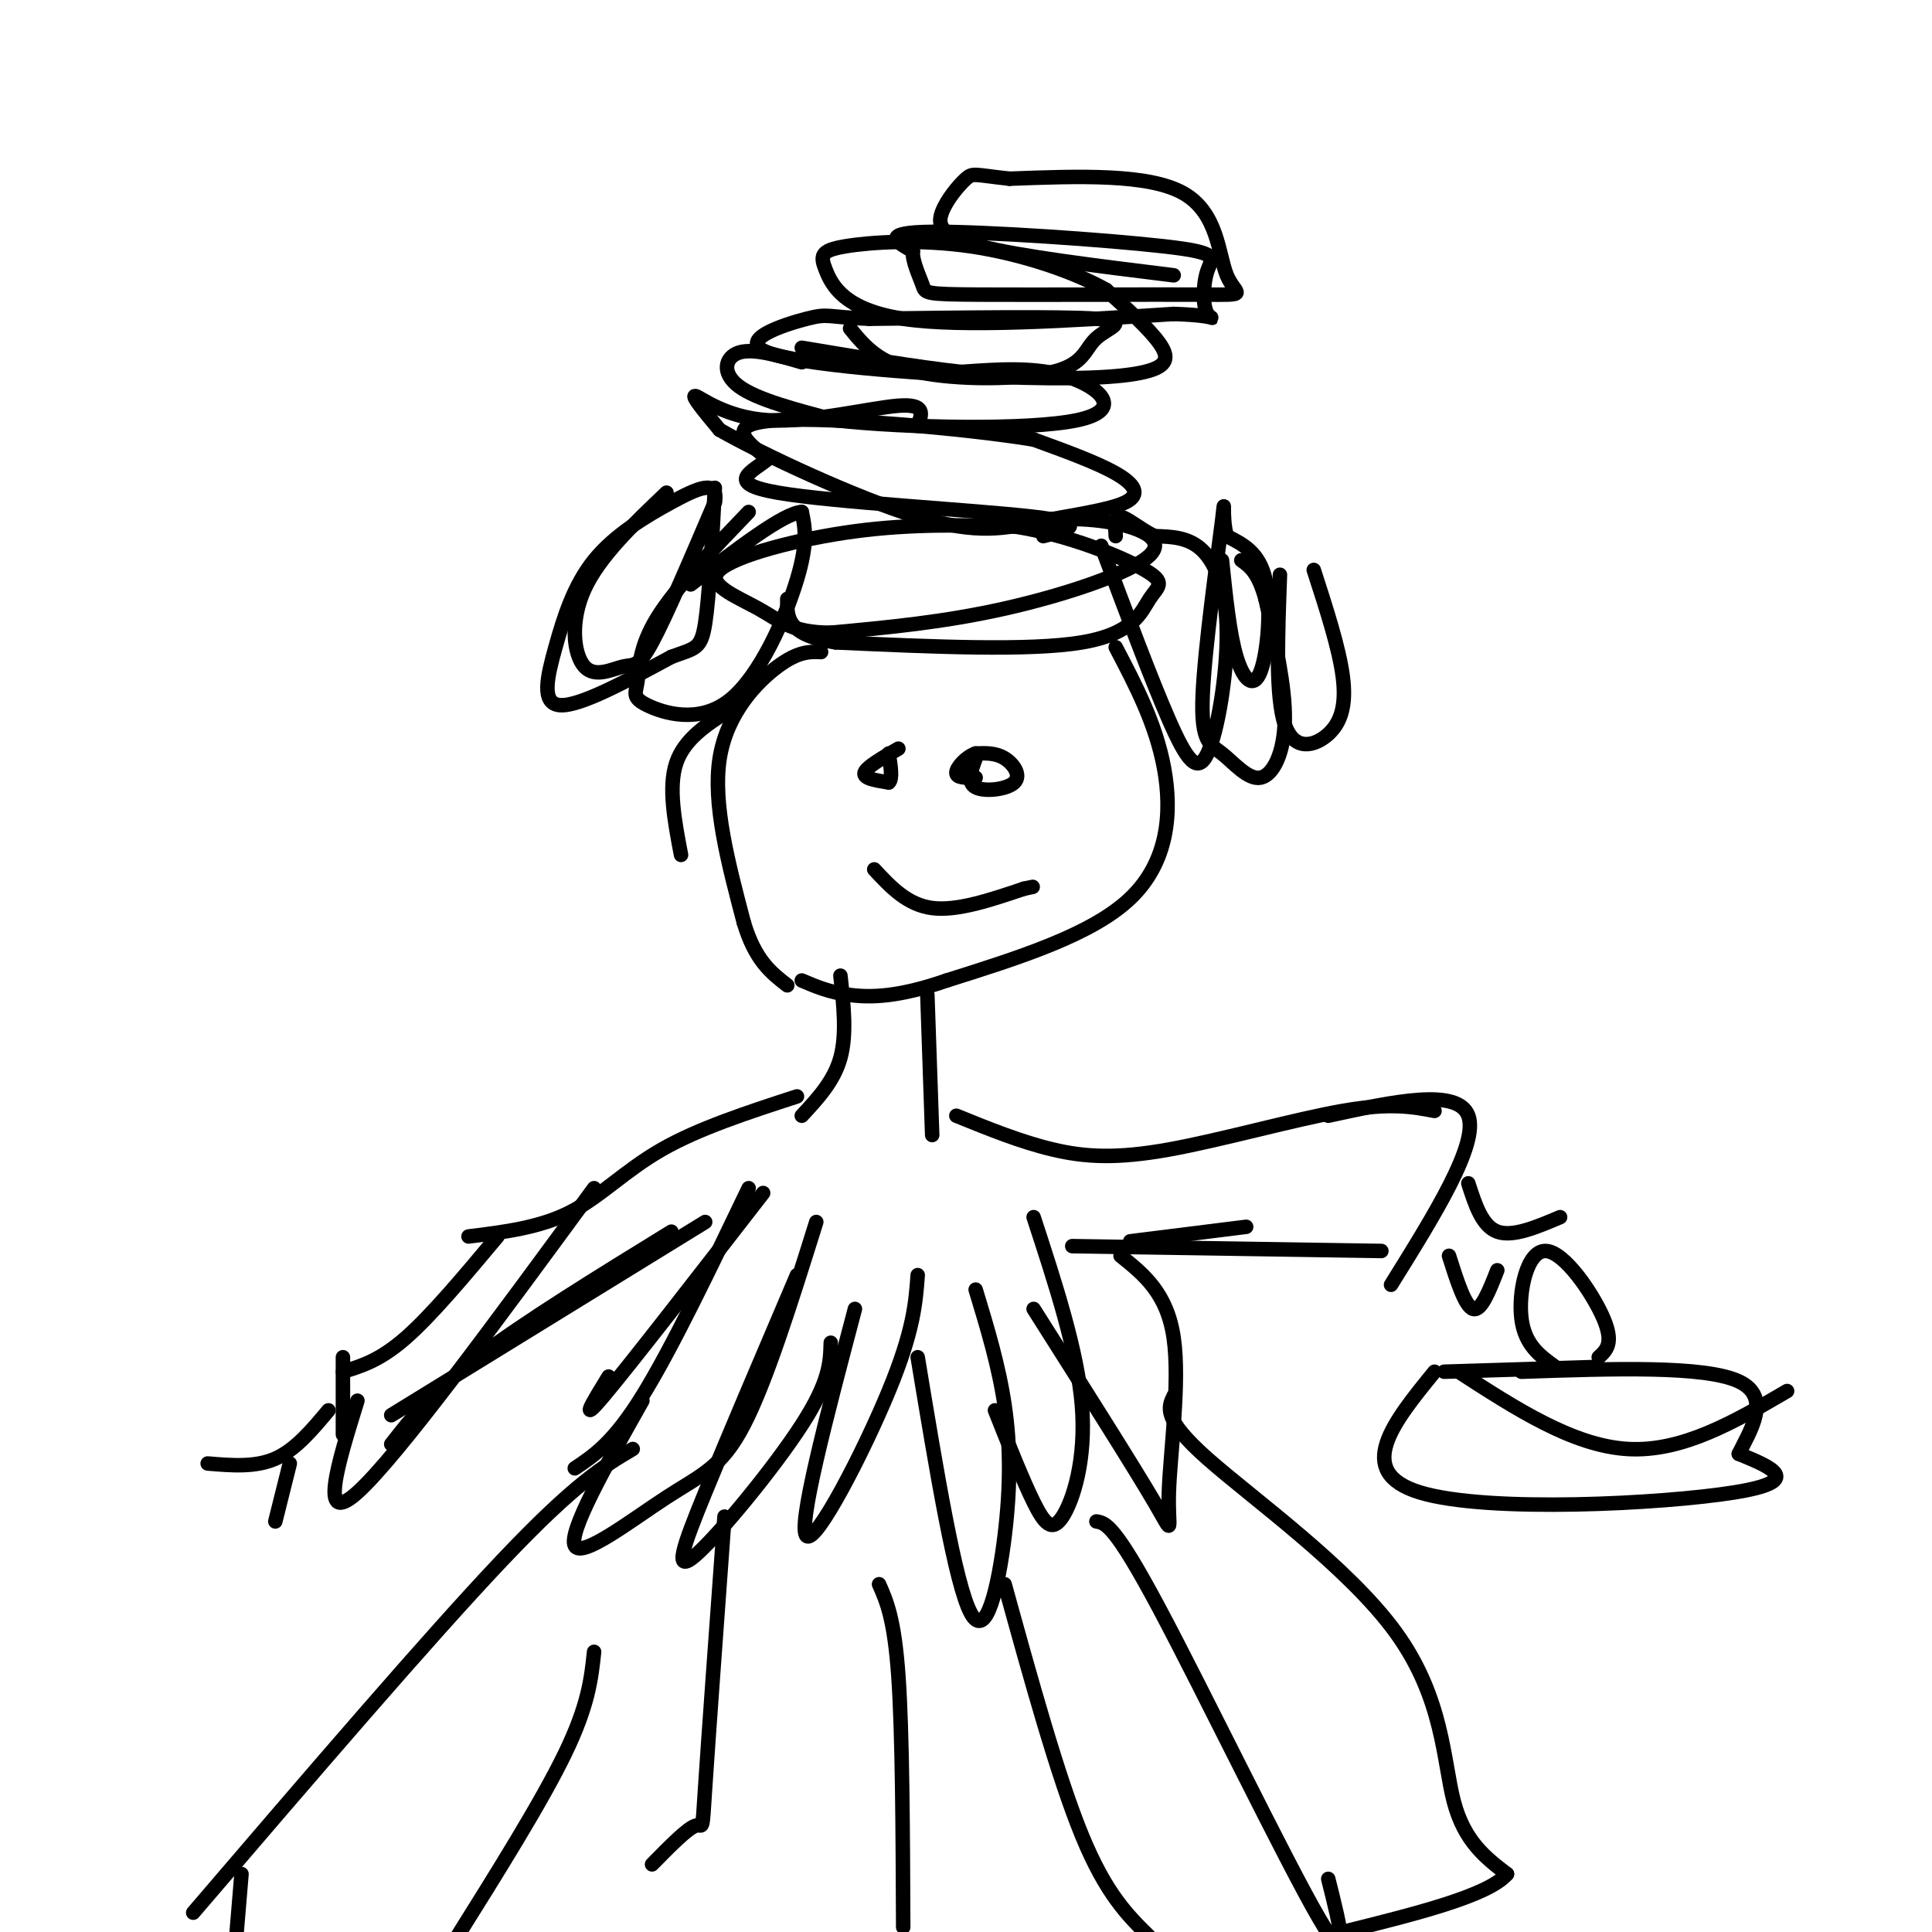 <svg viewBox='0 0 400 400' version='1.1' xmlns='http://www.w3.org/2000/svg' xmlns:xlink='http://www.w3.org/1999/xlink'><g fill='none' stroke='#000000' stroke-width='3' stroke-linecap='round' stroke-linejoin='round'><path d='M166,75c-5.044,-1.467 -10.089,-2.933 -13,-2c-2.911,0.933 -3.689,4.267 0,7c3.689,2.733 11.844,4.867 20,7'/><path d='M173,87c14.262,1.607 39.917,2.125 50,0c10.083,-2.125 4.595,-6.893 -2,-9c-6.595,-2.107 -14.298,-1.554 -22,-1'/><path d='M199,77c-9.167,-1.000 -21.083,-3.000 -33,-5'/><path d='M190,88c0.887,-2.220 1.774,-4.440 -4,-4c-5.774,0.440 -18.208,3.542 -27,3c-8.792,-0.542 -13.940,-4.726 -15,-5c-1.060,-0.274 1.970,3.363 5,7'/><path d='M149,89c8.829,5.054 28.402,14.188 41,18c12.598,3.812 18.222,2.300 25,1c6.778,-1.300 14.709,-2.388 18,-4c3.291,-1.612 1.940,-3.746 -2,-6c-3.940,-2.254 -10.470,-4.627 -17,-7'/><path d='M214,91c-14.333,-2.333 -41.667,-4.667 -53,-4c-11.333,0.667 -6.667,4.333 -2,8'/><path d='M159,95c-2.988,2.571 -9.458,5.000 2,7c11.458,2.000 40.845,3.571 53,5c12.155,1.429 7.077,2.714 2,4'/><path d='M209,108c6.756,-0.494 13.512,-0.988 20,0c6.488,0.988 12.708,3.458 9,7c-3.708,3.542 -17.345,8.155 -30,11c-12.655,2.845 -24.327,3.923 -36,5'/><path d='M172,131c-8.140,0.002 -10.491,-2.494 -15,-5c-4.509,-2.506 -11.175,-5.021 -8,-8c3.175,-2.979 16.193,-6.423 28,-8c11.807,-1.577 22.404,-1.289 33,-1'/><path d='M210,109c11.099,1.663 22.346,6.322 27,9c4.654,2.678 2.715,3.375 1,6c-1.715,2.625 -3.204,7.179 -14,9c-10.796,1.821 -30.898,0.911 -51,0'/><path d='M173,133c-10.167,-1.500 -10.083,-5.250 -10,-9'/><path d='M138,102c-6.970,6.635 -13.939,13.270 -17,20c-3.061,6.730 -2.212,13.557 0,16c2.212,2.443 5.788,0.504 8,0c2.212,-0.504 3.061,0.427 6,-5c2.939,-5.427 7.970,-17.214 13,-29'/><path d='M148,104c0.829,-4.982 -3.598,-2.937 -9,0c-5.402,2.937 -11.778,6.767 -16,12c-4.222,5.233 -6.291,11.871 -8,18c-1.709,6.129 -3.060,11.751 1,12c4.060,0.249 13.530,-4.876 23,-10'/><path d='M139,136c5.044,-1.867 6.156,-1.533 7,-7c0.844,-5.467 1.422,-16.733 2,-28'/><path d='M155,106c-7.625,7.938 -15.250,15.877 -19,22c-3.750,6.123 -3.624,10.431 -4,13c-0.376,2.569 -1.256,3.400 2,5c3.256,1.600 10.646,3.969 17,-1c6.354,-4.969 11.673,-17.277 14,-25c2.327,-7.723 1.664,-10.862 1,-14'/><path d='M166,106c-3.667,0.167 -13.333,7.583 -23,15'/><path d='M228,113c5.156,13.796 10.313,27.592 14,36c3.687,8.408 5.906,11.429 8,7c2.094,-4.429 4.064,-16.308 4,-25c-0.064,-8.692 -2.161,-14.198 -5,-17c-2.839,-2.802 -6.419,-2.901 -10,-3'/><path d='M239,111c-3.067,-1.533 -5.733,-3.867 -7,-4c-1.267,-0.133 -1.133,1.933 -1,4'/><path d='M253,116c0.780,7.601 1.560,15.202 3,20c1.440,4.798 3.542,6.792 5,3c1.458,-3.792 2.274,-13.369 1,-19c-1.274,-5.631 -4.637,-7.315 -8,-9'/><path d='M254,111c-1.184,-4.091 -0.146,-9.819 -1,-3c-0.854,6.819 -3.602,26.186 -4,36c-0.398,9.814 1.553,10.074 4,12c2.447,1.926 5.390,5.519 8,5c2.610,-0.519 4.889,-5.148 5,-12c0.111,-6.852 -1.944,-15.926 -4,-25'/><path d='M262,124c-1.500,-5.500 -3.250,-6.750 -5,-8'/><path d='M265,119c-0.470,12.649 -0.940,25.298 1,31c1.940,5.702 6.292,4.458 9,2c2.708,-2.458 3.774,-6.131 3,-12c-0.774,-5.869 -3.387,-13.935 -6,-22'/><path d='M176,68c2.944,3.624 5.888,7.247 14,9c8.112,1.753 21.391,1.635 28,0c6.609,-1.635 6.549,-4.786 9,-7c2.451,-2.214 7.415,-3.490 0,-4c-7.415,-0.510 -27.207,-0.255 -47,0'/><path d='M180,66c-9.095,-0.344 -8.331,-1.202 -13,0c-4.669,1.202 -14.770,4.466 -8,7c6.770,2.534 30.413,4.339 47,5c16.587,0.661 26.120,0.178 31,-1c4.880,-1.178 5.109,-3.051 3,-6c-2.109,-2.949 -6.554,-6.975 -11,-11'/><path d='M229,60c-6.551,-3.703 -17.429,-7.459 -28,-9c-10.571,-1.541 -20.833,-0.867 -26,0c-5.167,0.867 -5.237,1.926 -4,5c1.237,3.074 3.782,8.164 16,10c12.218,1.836 34.109,0.418 56,-1'/><path d='M243,65c10.304,0.326 8.065,1.643 7,0c-1.065,-1.643 -0.956,-6.244 0,-9c0.956,-2.756 2.757,-3.665 -9,-5c-11.757,-1.335 -37.074,-3.096 -48,-3c-10.926,0.096 -7.463,2.048 -4,4'/><path d='M189,52c-0.170,2.082 1.405,5.285 2,7c0.595,1.715 0.209,1.940 12,2c11.791,0.060 35.758,-0.046 46,0c10.242,0.046 6.757,0.243 5,-4c-1.757,-4.243 -1.788,-12.927 -9,-17c-7.212,-4.073 -21.606,-3.537 -36,-3'/><path d='M209,37c-7.305,-0.796 -7.566,-1.285 -9,0c-1.434,1.285 -4.040,4.346 -5,7c-0.960,2.654 -0.274,4.901 8,7c8.274,2.099 24.137,4.049 40,6'/><path d='M170,135c-2.356,-0.089 -4.711,-0.178 -9,3c-4.289,3.178 -10.511,9.622 -12,19c-1.489,9.378 1.756,21.689 5,34'/><path d='M154,191c2.333,7.833 5.667,10.417 9,13'/><path d='M231,134c4.156,7.933 8.311,15.867 10,25c1.689,9.133 0.911,19.467 -7,27c-7.911,7.533 -22.956,12.267 -38,17'/><path d='M196,203c-9.911,3.444 -15.689,3.556 -20,3c-4.311,-0.556 -7.156,-1.778 -10,-3'/><path d='M174,202c0.667,6.083 1.333,12.167 0,17c-1.333,4.833 -4.667,8.417 -8,12'/><path d='M192,206c0.000,0.000 1.000,29.000 1,29'/><path d='M165,227c-10.178,3.311 -20.356,6.622 -28,11c-7.644,4.378 -12.756,9.822 -19,13c-6.244,3.178 -13.622,4.089 -21,5'/><path d='M103,256c-6.833,8.167 -13.667,16.333 -19,21c-5.333,4.667 -9.167,5.833 -13,7'/><path d='M71,281c0.000,0.000 0.000,16.000 0,16'/><path d='M74,290c-4.083,13.167 -8.167,26.333 0,19c8.167,-7.333 28.583,-35.167 49,-63'/><path d='M81,299c4.167,-5.333 8.333,-10.667 18,-18c9.667,-7.333 24.833,-16.667 40,-26'/><path d='M81,293c0.000,0.000 65.000,-40.000 65,-40'/><path d='M158,247c-13.833,17.833 -27.667,35.667 -33,42c-5.333,6.333 -2.167,1.167 1,-4'/><path d='M155,246c-8.000,16.667 -16.000,33.333 -22,43c-6.000,9.667 -10.000,12.333 -14,15'/><path d='M133,290c-7.679,13.613 -15.357,27.226 -14,30c1.357,2.774 11.750,-5.292 19,-10c7.250,-4.708 11.357,-6.060 16,-15c4.643,-8.940 9.821,-25.470 15,-42'/><path d='M165,264c-7.185,16.845 -14.369,33.690 -19,45c-4.631,11.310 -6.708,17.083 -2,13c4.708,-4.083 16.202,-18.024 22,-27c5.798,-8.976 5.899,-12.988 6,-17'/><path d='M177,271c-5.978,22.644 -11.956,45.289 -10,47c1.956,1.711 11.844,-17.511 17,-30c5.156,-12.489 5.578,-18.244 6,-24'/><path d='M190,281c3.893,23.548 7.786,47.095 11,53c3.214,5.905 5.750,-5.833 7,-16c1.250,-10.167 1.214,-18.762 0,-27c-1.214,-8.238 -3.607,-16.119 -6,-24'/><path d='M206,292c2.881,7.238 5.762,14.476 8,19c2.238,4.524 3.833,6.333 6,3c2.167,-3.333 4.905,-11.810 4,-23c-0.905,-11.190 -5.452,-25.095 -10,-39'/><path d='M214,271c10.321,16.280 20.643,32.560 25,40c4.357,7.440 2.750,6.042 3,-2c0.250,-8.042 2.357,-22.726 1,-32c-1.357,-9.274 -6.179,-13.137 -11,-17'/><path d='M198,231c6.696,2.720 13.393,5.440 20,7c6.607,1.560 13.125,1.958 24,0c10.875,-1.958 26.107,-6.274 36,-8c9.893,-1.726 14.446,-0.863 19,0'/><path d='M275,231c13.417,-2.917 26.833,-5.833 29,0c2.167,5.833 -6.917,20.417 -16,35'/><path d='M286,259c0.000,0.000 -64.000,-1.000 -64,-1'/><path d='M258,254c0.000,0.000 -24.000,3.000 -24,3'/><path d='M131,300c-5.917,3.500 -11.833,7.000 -27,23c-15.167,16.000 -39.583,44.500 -64,73'/><path d='M50,388c0.000,0.000 -1.000,12.000 -1,12'/><path d='M123,342c-0.583,5.500 -1.167,11.000 -6,21c-4.833,10.000 -13.917,24.500 -23,39'/><path d='M150,314c-1.667,22.933 -3.333,45.867 -4,56c-0.667,10.133 -0.333,7.467 -2,8c-1.667,0.533 -5.333,4.267 -9,8'/><path d='M182,328c1.583,3.583 3.167,7.167 4,19c0.833,11.833 0.917,31.917 1,52'/><path d='M208,328c5.500,19.917 11.000,39.833 16,52c5.000,12.167 9.500,16.583 14,21'/><path d='M227,315c1.867,0.311 3.733,0.622 13,18c9.267,17.378 25.933,51.822 33,64c7.067,12.178 4.533,2.089 2,-8'/><path d='M243,289c-1.161,2.375 -2.321,4.750 7,13c9.321,8.250 29.125,22.375 39,36c9.875,13.625 9.821,26.750 12,35c2.179,8.250 6.589,11.625 11,15'/><path d='M312,388c-3.833,4.500 -18.917,8.250 -34,12'/><path d='M181,180c3.417,3.667 6.833,7.333 12,8c5.167,0.667 12.083,-1.667 19,-4'/><path d='M212,184c3.167,-0.667 1.583,-0.333 0,0'/><path d='M186,155c-3.333,1.917 -6.667,3.833 -7,5c-0.333,1.167 2.333,1.583 5,2'/><path d='M184,162c0.833,-0.667 0.417,-3.333 0,-6'/><path d='M202,157c-0.929,2.506 -1.857,5.012 0,6c1.857,0.988 6.500,0.458 8,-1c1.500,-1.458 -0.143,-3.845 -2,-5c-1.857,-1.155 -3.929,-1.077 -6,-1'/><path d='M202,156c-2.000,0.689 -4.000,2.911 -4,4c0.000,1.089 2.000,1.044 4,1'/><path d='M300,260c1.667,5.250 3.333,10.500 5,11c1.667,0.500 3.333,-3.750 5,-8'/><path d='M304,245c1.417,4.417 2.833,8.833 6,10c3.167,1.167 8.083,-0.917 13,-3'/><path d='M68,292c-3.417,4.083 -6.833,8.167 -11,10c-4.167,1.833 -9.083,1.417 -14,1'/><path d='M60,303c0.000,0.000 -3.000,12.000 -3,12'/><path d='M297,284c-8.467,10.378 -16.933,20.756 -3,25c13.933,4.244 50.267,2.356 65,0c14.733,-2.356 7.867,-5.178 1,-8'/><path d='M360,301c2.156,-4.489 7.044,-11.711 0,-15c-7.044,-3.289 -26.022,-2.644 -45,-2'/><path d='M322,283c-3.161,-2.274 -6.321,-4.548 -7,-10c-0.679,-5.452 1.125,-14.083 5,-14c3.875,0.083 9.821,8.881 12,14c2.179,5.119 0.589,6.560 -1,8'/><path d='M299,284c0.000,0.000 32.000,-1.000 32,-1'/><path d='M302,284c11.833,7.667 23.667,15.333 35,16c11.333,0.667 22.167,-5.667 33,-12'/><path d='M151,147c-4.667,3.000 -9.333,6.000 -11,11c-1.667,5.000 -0.333,12.000 1,19'/></g>
</svg>